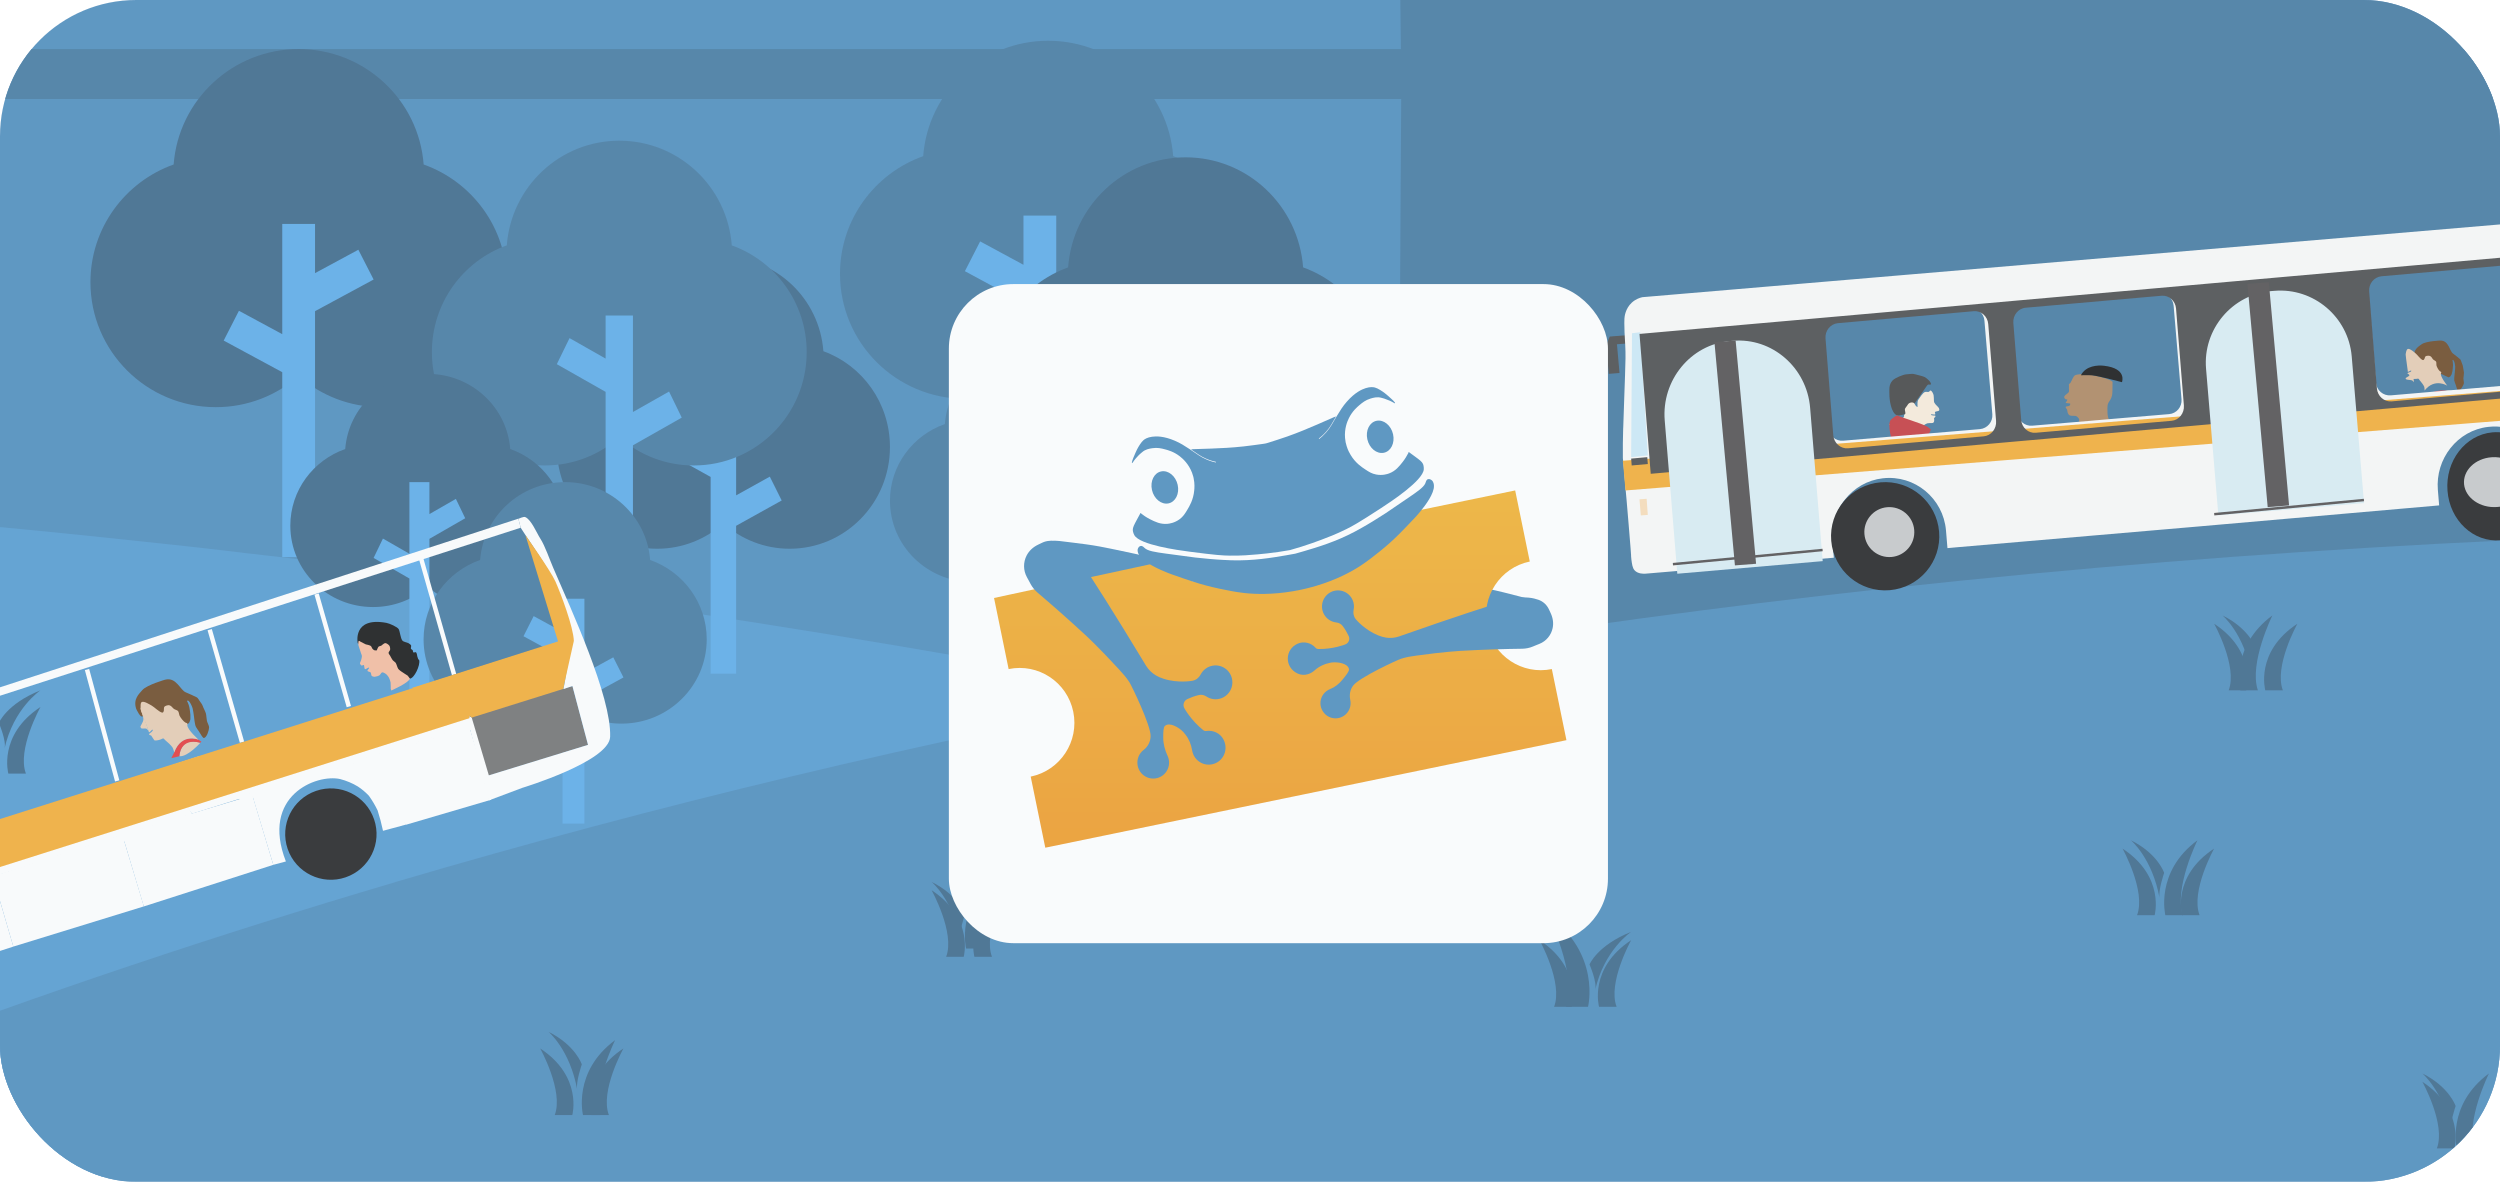 <svg width="440" height="208" viewBox="0 0 440 208" fill="none" xmlns="http://www.w3.org/2000/svg">
<rect width="440" height="208" rx="24" fill="#467199" fill-opacity="0.16"/>
<g opacity="0.8">
<g clip-path="url(#clip0_2081_2798)">
<rect width="440" height="208" rx="24" fill="white"/>
<rect x="-664.77" y="-905.976" width="1105.96" height="1113.97" fill="#3F83B7"/>
<g clip-path="url(#clip1_2081_2798)">
<path fill-rule="evenodd" clip-rule="evenodd" d="M-1.5 8.635V17.429H440.988V8.635H232.848H232.812H192.215H192.182H174.329H174.3H135.98H135.914H-1.5Z" fill="#356E99"/>
<path fill-rule="evenodd" clip-rule="evenodd" d="M253.371 5.703V8.635H252.783L251.905 5.703H253.371Z" fill="#F3A424"/>
<path fill-rule="evenodd" clip-rule="evenodd" d="M246.22 83.728L245.92 133L268.305 132.38C268.305 132.38 268.324 132.371 268.343 132.38L441 127.646V8.001L425.945 -1.896L372.868 -1.749L337.16 -1.645L246.428 -1.896L246.628 14.311L246.324 65.873L246.309 67.394L246.274 74.133L246.258 76.747V77.628L246.239 78.575L246.22 83.728Z" fill="#356E99"/>
<path fill-rule="evenodd" clip-rule="evenodd" d="M-114.037 149.564V85.602C-114.778 85.449 -115.452 85.2 -116.089 84.853C-115.418 84.853 -114.71 84.885 -114.037 84.95C-112.419 84.978 -110.802 85.044 -109.184 85.134C-101.704 85.477 -94.156 85.854 -86.604 86.256C-77.914 86.727 -69.221 87.257 -60.426 87.846C-59.853 87.877 -59.28 87.939 -58.707 87.971C-57.73 88.036 -56.719 88.095 -55.705 88.161C-50.923 88.501 -46.139 88.847 -41.32 89.221C-39.298 89.373 -37.276 89.529 -35.218 89.719V89.685C-33.267 89.844 -31.346 90 -29.392 90.153C-28.478 90.249 -27.572 90.308 -26.662 90.405C-24.843 90.558 -23.023 90.714 -21.237 90.869C-21.032 90.904 -20.833 90.904 -20.631 90.932H-20.597C-18.504 91.088 -16.486 91.278 -14.397 91.434C-14.026 91.462 -13.585 91.524 -13.217 91.524H-13.184C-12.206 91.649 -11.229 91.711 -10.252 91.808C-9.275 91.898 -8.365 91.992 -7.388 92.057C-6.613 92.147 -5.838 92.213 -5.063 92.272C-5.063 92.303 -5.063 92.303 -5.026 92.272C-3.378 92.428 -1.727 92.587 -0.042 92.771C0.43 92.802 0.871 92.836 1.306 92.895C2.081 92.961 2.889 93.051 3.664 93.117C13.302 94.049 23.04 95.081 32.812 96.137C33.823 96.262 34.867 96.359 35.878 96.483C36.96 96.608 38.035 96.733 39.147 96.857C40.599 97.041 42.078 97.197 43.527 97.387C44.541 97.478 45.519 97.602 46.526 97.727C48.144 97.917 49.795 98.101 51.416 98.291C53.808 98.572 56.2 98.849 58.589 99.161C59.87 99.317 61.15 99.476 62.431 99.628C63.644 99.784 64.857 99.94 66.07 100.096C67.115 100.221 68.129 100.345 69.17 100.504C69.608 100.535 70.013 100.595 70.417 100.66C70.484 100.688 70.552 100.688 70.656 100.688C73.382 101 76.112 101.374 78.841 101.748C79.616 101.841 80.357 101.938 81.099 102.063H81.132C85.614 102.652 90.095 103.247 94.543 103.871C96.397 104.151 98.25 104.401 100.103 104.681C104.352 105.27 108.628 105.894 112.874 106.517C113.211 106.548 113.484 106.614 113.784 106.642C115.438 106.894 117.086 107.144 118.737 107.421C136.664 110.07 154.422 113.004 172.045 116.089C173.393 116.339 174.74 116.554 176.055 116.803C186.366 118.642 196.576 120.516 206.752 122.479C206.887 122.479 206.991 122.507 207.126 122.539H207.156C220.129 125.001 232.968 127.588 245.742 130.272C247.996 130.737 250.223 131.204 252.444 131.675L252.579 133.074L257.768 188.651L6.192 207.977H-101.299H-114.037V168.765V161.845H-114.475C-114.171 160.941 -114.037 159.943 -114.037 158.852V149.564Z" fill="#4692CC"/>
<path fill-rule="evenodd" clip-rule="evenodd" d="M1.469 136.156H4.563C2.949 131.943 7.124 124.43 7.124 124.43C-0.411 129.381 1.469 136.156 1.469 136.156" fill="#2C5B80"/>
<path fill-rule="evenodd" clip-rule="evenodd" d="M7.124 121.498C1.157 123.872 -0.205 127.239 -0.205 127.239C-0.205 127.239 1.177 130.411 0.794 131.758C2.383 124.655 7.124 121.498 7.124 121.498" fill="#2C5B80"/>
<path fill-rule="evenodd" clip-rule="evenodd" d="M77.689 169.869H80.782C79.168 165.656 83.343 158.143 83.343 158.143C75.808 163.094 77.689 169.869 77.689 169.869" fill="#158345"/>
<path fill-rule="evenodd" clip-rule="evenodd" d="M83.343 155.211C77.376 157.585 76.014 160.952 76.014 160.952C76.014 160.952 77.396 164.124 77.013 165.471C78.602 158.368 83.343 155.211 83.343 155.211" fill="#158345"/>
<path fill-rule="evenodd" clip-rule="evenodd" d="M64.288 158.143C64.288 158.143 68.462 165.653 66.848 169.869H69.944C69.944 169.869 71.82 163.091 64.288 158.143" fill="#158345"/>
<path fill-rule="evenodd" clip-rule="evenodd" d="M70.151 155.211C70.151 155.211 75.371 165.54 73.349 171.334H77.221C77.221 171.334 79.567 162.015 70.151 155.211" fill="#158345"/>
<path fill-rule="evenodd" clip-rule="evenodd" d="M-76.424 207.978H440.988V95.114C408.709 96.628 376.996 98.966 345.827 102.129C345.811 102.11 345.776 102.129 345.776 102.129C342.786 102.438 339.776 102.745 336.804 103.073H336.789C334.806 103.26 332.84 103.487 330.857 103.693C302.512 106.805 274.587 110.584 247.166 115.051C242.601 115.791 238.071 116.561 233.544 117.339C232.552 117.49 231.581 117.68 230.588 117.838C228.144 118.264 225.684 118.694 223.259 119.143C219.345 119.844 215.431 120.552 211.535 121.288C211.416 121.307 211.281 121.342 211.161 121.358H211.127C162.497 130.467 115.334 141.74 69.657 155.216C69.575 155.25 69.487 155.266 69.418 155.301C38.044 164.565 7.359 174.862 -22.614 186.186C-22.953 186.322 -23.28 186.445 -23.622 186.581C-24.596 186.941 -25.586 187.32 -26.563 187.68C-26.682 187.731 -26.802 187.781 -26.921 187.816C-43.634 194.211 -60.139 200.932 -76.424 207.978" fill="#3F83B7"/>
<path fill-rule="evenodd" clip-rule="evenodd" d="M379.218 161.074H376.119C377.739 156.861 373.563 149.348 373.563 149.348C381.097 154.298 379.218 161.074 379.218 161.074" fill="#2C5B80"/>
<path fill-rule="evenodd" clip-rule="evenodd" d="M375.029 147.882C379.803 150.258 380.892 153.625 380.892 153.625C380.892 153.625 379.787 156.798 380.093 158.142C378.823 151.039 375.029 147.882 375.029 147.882" fill="#2C5B80"/>
<path fill-rule="evenodd" clip-rule="evenodd" d="M389.687 149.348C389.687 149.348 385.514 156.864 387.126 161.074H384.031C384.031 161.074 382.155 154.298 389.687 149.348" fill="#2C5B80"/>
<path fill-rule="evenodd" clip-rule="evenodd" d="M386.755 147.882C386.755 147.882 382.58 156.333 384.196 161.074H381.1C381.1 161.074 379.221 153.448 386.755 147.882" fill="#2C5B80"/>
<path fill-rule="evenodd" clip-rule="evenodd" d="M431.985 202.115H428.886C430.507 197.899 426.33 190.389 426.33 190.389C433.861 195.336 431.985 202.115 431.985 202.115" fill="#2C5B80"/>
<path fill-rule="evenodd" clip-rule="evenodd" d="M426.33 188.923C431.101 191.299 432.193 194.666 432.193 194.666C432.193 194.666 431.088 197.839 431.394 199.183C430.124 192.084 426.33 188.923 426.33 188.923" fill="#2C5B80"/>
<path fill-rule="evenodd" clip-rule="evenodd" d="M438.056 188.923C438.056 188.923 433.881 197.375 435.497 202.115H432.401C432.401 202.115 430.523 194.487 438.056 188.923" fill="#2C5B80"/>
<path fill-rule="evenodd" clip-rule="evenodd" d="M395.341 121.499H392.246C393.863 117.284 389.686 109.772 389.686 109.772C397.221 114.721 395.341 121.499 395.341 121.499" fill="#2C5B80"/>
<path fill-rule="evenodd" clip-rule="evenodd" d="M391.152 108.307C395.926 110.683 397.015 114.05 397.015 114.05C397.015 114.05 395.911 117.223 396.219 118.567C394.946 111.464 391.152 108.307 391.152 108.307" fill="#2C5B80"/>
<path fill-rule="evenodd" clip-rule="evenodd" d="M404.344 109.772C404.344 109.772 400.171 117.289 401.787 121.499H398.688C398.688 121.499 396.812 114.723 404.344 109.772" fill="#2C5B80"/>
<path fill-rule="evenodd" clip-rule="evenodd" d="M399.947 108.307C399.947 108.307 395.773 116.756 397.387 121.498H394.292C394.292 121.498 392.413 113.871 399.947 108.307" fill="#2C5B80"/>
<path fill-rule="evenodd" clip-rule="evenodd" d="M169.614 168.402H166.519C168.136 164.187 163.959 156.676 163.959 156.676C171.494 161.625 169.614 168.402 169.614 168.402" fill="#2C5B80"/>
<path fill-rule="evenodd" clip-rule="evenodd" d="M163.959 155.211C168.733 157.587 169.822 160.954 169.822 160.954C169.822 160.954 168.718 164.128 169.027 165.471C167.754 158.368 163.959 155.211 163.959 155.211" fill="#2C5B80"/>
<path fill-rule="evenodd" clip-rule="evenodd" d="M177.151 156.676C177.151 156.676 172.978 164.192 174.591 168.402H171.496C171.496 168.402 169.62 161.626 177.151 156.676" fill="#2C5B80"/>
<path fill-rule="evenodd" clip-rule="evenodd" d="M175.686 153.744C175.686 153.744 171.509 162.193 173.126 166.936H170.031C170.031 166.936 168.149 159.309 175.686 153.744" fill="#2C5B80"/>
<path fill-rule="evenodd" clip-rule="evenodd" d="M100.724 196.251H97.63C99.246 192.035 95.07 184.525 95.07 184.525C102.604 189.475 100.724 196.251 100.724 196.251" fill="#2C5B80"/>
<path fill-rule="evenodd" clip-rule="evenodd" d="M96.535 181.594C101.309 183.97 102.398 187.337 102.398 187.337C102.398 187.337 101.293 190.51 101.599 191.854C100.329 184.754 96.535 181.594 96.535 181.594" fill="#2C5B80"/>
<path fill-rule="evenodd" clip-rule="evenodd" d="M109.727 184.525C109.727 184.525 105.554 192.041 107.166 196.251H104.071C104.071 196.251 102.195 189.475 109.727 184.525" fill="#2C5B80"/>
<path fill-rule="evenodd" clip-rule="evenodd" d="M108.261 183.06C108.261 183.06 104.086 191.511 105.703 196.251H102.606C102.606 196.251 100.728 188.624 108.261 183.06" fill="#2C5B80"/>
<path fill-rule="evenodd" clip-rule="evenodd" d="M162.479 27.482C163.339 16.122 172.863 7.169 184.481 7.169C196.098 7.169 205.622 16.122 206.482 27.482C215.017 30.521 221.125 38.65 221.125 48.2C221.125 60.349 211.243 70.197 199.058 70.197C193.471 70.197 188.369 68.128 184.481 64.71C180.593 68.128 175.493 70.197 169.903 70.197C157.715 70.197 147.837 60.349 147.837 48.2C147.837 38.65 153.945 30.521 162.479 27.482" fill="#356E99"/>
<path fill-rule="evenodd" clip-rule="evenodd" d="M169.823 47.729L172.507 42.489L180.13 46.607V37.949H185.897V57.351L193.522 53.233L196.207 58.476L185.897 64.043V96.579H180.13V53.296L169.823 47.729Z" fill="#4FA4E6"/>
<path fill-rule="evenodd" clip-rule="evenodd" d="M229.348 47.058C228.539 36.227 219.588 27.689 208.668 27.689C197.745 27.689 188.791 36.227 187.985 47.058C179.962 49.954 174.22 57.705 174.22 66.813C174.22 78.394 183.505 87.785 194.963 87.785C200.215 87.785 205.01 85.807 208.668 82.554C212.32 85.807 217.115 87.785 222.37 87.785C233.825 87.785 243.11 78.394 243.11 66.813C243.11 57.705 237.372 49.954 229.348 47.058" fill="#2C5B80"/>
<path fill-rule="evenodd" clip-rule="evenodd" d="M221.125 68.957L218.741 63.337L211.961 67.75V58.471H206.833V79.272L200.059 74.859L197.672 80.483L206.833 86.452V121.343H211.961V74.926L221.125 68.957Z" fill="#4FA4E6"/>
<path fill-rule="evenodd" clip-rule="evenodd" d="M74.564 28.95C73.704 17.588 64.18 8.635 52.562 8.635C40.945 8.635 31.421 17.588 30.56 28.95C22.026 31.987 15.918 40.116 15.918 49.666C15.918 61.815 25.8 71.662 37.985 71.662C43.572 71.662 48.674 69.594 52.562 66.179C56.45 69.594 61.55 71.662 67.139 71.662C79.328 71.662 89.206 61.815 89.206 49.666C89.206 40.116 83.098 31.987 74.564 28.95" fill="#2C5B80"/>
<path fill-rule="evenodd" clip-rule="evenodd" d="M65.754 49.196L63.069 43.953L55.446 48.071V39.416H49.678V58.816L42.052 54.697L39.37 59.94L49.678 65.508V98.046H55.446V54.764L65.754 49.196Z" fill="#4FA4E6"/>
<path fill-rule="evenodd" clip-rule="evenodd" d="M166.293 74.629C166.863 67.229 173.15 61.402 180.814 61.402C188.485 61.402 194.769 67.229 195.339 74.629C200.968 76.609 205.001 81.902 205.001 88.12C205.001 96.034 198.481 102.444 190.438 102.444C186.751 102.444 183.382 101.097 180.814 98.871C178.25 101.097 174.884 102.444 171.194 102.444C163.151 102.444 156.631 96.034 156.631 88.12C156.631 81.902 160.661 76.609 166.293 74.629" fill="#356E99"/>
<path fill-rule="evenodd" clip-rule="evenodd" d="M172.754 88.281L174.396 84.871L179.054 87.548V81.922H182.578V94.533L187.238 91.855L188.877 95.265L182.578 98.881V120.032H179.054V91.897L172.754 88.281Z" fill="#4FA4E6"/>
<path fill-rule="evenodd" clip-rule="evenodd" d="M109.715 61.813C110.403 52.566 118.021 45.278 127.316 45.278C136.614 45.278 144.228 52.566 144.917 61.813C151.748 64.286 156.631 70.903 156.631 78.681C156.631 88.569 148.729 96.58 138.979 96.58C134.51 96.58 130.427 94.895 127.316 92.118C124.205 94.895 120.124 96.58 115.655 96.58C105.903 96.58 98.001 88.569 98.001 78.681C98.001 70.903 102.886 64.286 109.715 61.813" fill="#2C5B80"/>
<path fill-rule="evenodd" clip-rule="evenodd" d="M117.055 79.486L119.145 75.293L125.071 78.585V71.662H129.559V87.184L135.486 83.888L137.576 88.084L129.559 92.538V118.566H125.071V83.94L117.055 79.486Z" fill="#4FA4E6"/>
<path fill-rule="evenodd" clip-rule="evenodd" d="M89.193 43.184C89.969 32.878 98.537 24.758 108.993 24.758C119.451 24.758 128.019 32.878 128.795 43.184C136.477 45.938 141.974 53.311 141.974 61.973C141.974 72.991 133.079 81.922 122.111 81.922C117.086 81.922 112.491 80.046 108.993 76.948C105.494 80.046 100.902 81.922 95.874 81.922C84.906 81.922 76.015 72.991 76.015 61.973C76.015 53.311 81.511 45.938 89.193 43.184" fill="#356E99"/>
<path fill-rule="evenodd" clip-rule="evenodd" d="M98.001 64.096L100.239 59.509L106.59 63.115V55.539H111.398V72.515L117.752 68.913L119.987 73.499L111.398 78.369V106.841H106.59V68.969L98.001 64.096Z" fill="#4FA4E6"/>
<path fill-rule="evenodd" clip-rule="evenodd" d="M89.802 79.027C89.231 71.625 82.949 65.799 75.281 65.799C67.611 65.799 61.328 71.625 60.758 79.027C55.129 81.004 51.096 86.297 51.096 92.517C51.096 100.428 57.616 106.84 65.662 106.84C69.348 106.84 72.714 105.494 75.281 103.268C77.849 105.494 81.211 106.84 84.901 106.84C92.943 106.84 99.466 100.428 99.466 92.517C99.466 86.297 95.434 81.004 89.802 79.027" fill="#2C5B80"/>
<path fill-rule="evenodd" clip-rule="evenodd" d="M81.877 91.212L80.235 87.805L75.578 90.48V84.853H72.054V97.464L67.396 94.79L65.754 98.197L72.054 101.816V122.963H75.578V94.832L81.877 91.212Z" fill="#4FA4E6"/>
<path fill-rule="evenodd" clip-rule="evenodd" d="M84.505 98.553C85.093 90.891 91.566 84.853 99.465 84.853C107.367 84.853 113.84 90.891 114.427 98.553C120.23 100.603 124.384 106.082 124.384 112.525C124.384 120.72 117.664 127.36 109.377 127.36C105.579 127.36 102.11 125.96 99.465 123.659C96.822 125.96 93.351 127.36 89.552 127.36C81.266 127.36 74.549 120.72 74.549 112.525C74.549 106.082 78.703 100.603 84.505 98.553" fill="#356E99"/>
<path fill-rule="evenodd" clip-rule="evenodd" d="M92.138 111.977L93.925 108.436L99.01 111.216V105.375H102.855V118.472L107.936 115.689L109.727 119.229L102.855 122.986V144.95H99.01V115.734L92.138 111.977Z" fill="#4FA4E6"/>
<path fill-rule="evenodd" clip-rule="evenodd" d="M281.429 177.197H284.526C282.908 172.984 287.083 165.471 287.083 165.471C279.549 170.42 281.429 177.197 281.429 177.197" fill="#2C5B80"/>
<path fill-rule="evenodd" clip-rule="evenodd" d="M287.083 164.005C281.114 166.379 279.755 169.744 279.755 169.744C279.755 169.744 281.134 172.92 280.751 174.265C282.34 167.163 287.083 164.005 287.083 164.005" fill="#2C5B80"/>
<path fill-rule="evenodd" clip-rule="evenodd" d="M270.96 165.471C270.96 165.471 275.132 172.984 273.518 177.197H276.615C276.615 177.197 278.492 170.422 270.96 165.471" fill="#2C5B80"/>
<path fill-rule="evenodd" clip-rule="evenodd" d="M272.426 161.074C272.426 161.074 277.646 171.403 275.624 177.198H279.495C279.495 177.198 281.841 167.875 272.426 161.074" fill="#2C5B80"/>
<path fill-rule="evenodd" clip-rule="evenodd" d="M241.853 146.416H244.95C243.333 142.203 247.508 134.689 247.508 134.689C239.973 139.641 241.853 146.416 241.853 146.416" fill="#2C5B80"/>
<path fill-rule="evenodd" clip-rule="evenodd" d="M248.974 130.293C243.007 132.667 241.645 136.034 241.645 136.034C241.645 136.034 243.024 139.206 242.641 140.553C244.231 133.45 248.974 130.293 248.974 130.293" fill="#2C5B80"/>
<path fill-rule="evenodd" clip-rule="evenodd" d="M231.385 134.689C231.385 134.689 235.56 142.2 233.943 146.416H237.04C237.04 146.416 238.917 139.638 231.385 134.689" fill="#2C5B80"/>
<path fill-rule="evenodd" clip-rule="evenodd" d="M234.316 130.293C234.316 130.293 239.534 140.622 237.515 146.416H241.384C241.384 146.416 243.734 137.094 234.316 130.293" fill="#2C5B80"/>
<path fill-rule="evenodd" clip-rule="evenodd" d="M333.815 73.082C332.856 72.627 332.515 70.442 332.532 69.277C332.541 68.684 332.376 67.728 333.095 66.955C333.533 66.494 334.994 65.915 335.489 65.885C335.979 65.853 336.409 65.778 336.717 65.805C336.912 65.82 337.472 65.984 337.472 65.984C337.472 65.984 338.444 66.212 338.739 66.359C338.969 66.473 339.351 66.814 339.529 66.994C339.659 67.126 339.937 67.512 339.824 67.659C339.753 67.752 339.442 67.641 339.332 67.692C339.257 67.728 339.105 67.935 339.105 67.935L335.765 72.725C335.765 72.725 334.255 73.289 333.815 73.082" fill="#343434"/>
<path fill-rule="evenodd" clip-rule="evenodd" d="M339.741 68.731C339.656 68.728 339.591 68.92 339.512 68.956C339.345 69.026 338.926 68.92 338.766 69.001C338.344 69.207 337.928 69.946 337.627 70.345C337.427 70.618 337.466 71.309 337.486 71.63C337.486 71.63 337.237 71.646 336.936 71.025C336.809 70.763 336.007 70.69 335.712 71.312C335.627 71.487 335.319 71.791 335.267 71.975C335.205 72.182 335.404 72.619 335.336 72.823C335.313 72.895 335.143 72.979 335.107 73.051C335.084 73.099 335.146 73.21 335.126 73.26C335.028 73.514 334.632 73.938 334.449 74.153C334.334 74.286 333.987 74.604 333.987 74.604L338.105 76.059C338.105 76.059 338.056 75.892 338.085 75.847C338.196 75.68 338.753 75.563 338.53 75.181C338.491 75.114 338.488 75.019 338.514 74.969C338.547 74.902 338.678 74.796 338.743 74.743C338.848 74.665 339.09 74.537 339.224 74.501C339.401 74.456 339.784 74.465 339.967 74.459C340.193 74.454 340.468 74.428 340.412 73.793C340.412 73.793 340.37 73.631 340.396 73.581C340.429 73.511 340.599 73.428 340.628 73.355C340.645 73.305 340.615 73.196 340.609 73.143C340.609 73.143 339.826 73.143 339.846 72.976C339.862 72.82 340.465 73.049 340.592 72.931C340.674 72.853 340.481 72.594 340.556 72.508C340.674 72.377 341.178 72.394 341.283 72.254C341.348 72.159 341.306 71.925 341.247 71.828C341.152 71.657 340.7 71.225 340.7 71.225C340.7 71.225 340.458 70.927 340.416 70.816C340.357 70.662 340.36 70.183 340.36 70.183C340.36 70.183 340.344 69.703 340.311 69.544C340.258 69.313 340.02 68.736 339.741 68.731" fill="#F8EAD7"/>
<path fill-rule="evenodd" clip-rule="evenodd" d="M338.362 76.047C338.358 76.003 338.427 75.946 338.342 75.88C338.15 75.727 337.131 75.593 337.131 75.593L332.885 74.594C332.885 74.594 332.299 74.618 332.615 74.771C332.615 74.771 336.611 75.922 338.069 76.058C338.142 76.065 338.362 76.047 338.362 76.047" fill="#F8E930"/>
<path fill-rule="evenodd" clip-rule="evenodd" d="M333.216 78.268C334.033 79.602 338.42 79.294 339.851 75.606C339.851 75.606 339.345 75.172 339.189 75.087C338.01 74.43 334.358 73.389 334.084 73.173C333.805 72.959 333.165 73.567 332.863 73.808C331.937 74.55 333.185 78.216 333.216 78.268" fill="#C1292E"/>
<path fill-rule="evenodd" clip-rule="evenodd" d="M430.96 66.422C430.96 66.422 431.19 66.315 431.251 66.253C431.333 66.177 431.493 65.863 431.493 65.863L431.633 65.302C431.633 65.302 431.672 64.952 431.684 64.832C431.699 64.697 431.729 64.418 431.732 64.276C431.736 64.117 431.711 63.794 431.681 63.635C431.666 63.567 431.605 63.402 431.657 63.359C431.699 63.328 431.817 63.395 431.848 63.435C432.002 63.669 432.108 64.243 432.117 64.522C432.126 64.942 431.975 66.198 431.975 66.198C431.975 66.198 431.914 66.754 431.941 66.938C431.969 67.125 432.181 67.656 432.181 67.656L432.417 68.377C432.417 68.377 432.529 68.712 432.629 68.727C433.011 68.786 433.516 67.911 433.628 67.539C433.695 67.318 433.553 66.852 433.556 66.622C433.559 66.364 433.668 65.854 433.659 65.596C433.65 65.323 433.501 64.804 433.48 64.504C433.465 64.298 433.31 63.982 433.241 63.785C433.189 63.641 433.132 63.411 433.017 63.251C432.959 63.168 431.848 62.309 431.754 62.244C431.084 61.787 431.024 59.902 429.476 59.936C429.567 59.93 426.987 60.031 426.245 60.568C425.721 60.952 424.767 61.425 424.873 62.8C424.873 62.8 425.13 64.261 425.512 63.948C425.585 63.893 430.96 66.422 430.96 66.422" fill="#603914"/>
<path fill-rule="evenodd" clip-rule="evenodd" d="M429.261 70.139C429.261 70.139 429.848 67.808 432.193 69.144C432.193 69.144 430.238 70.485 429.261 70.139" fill="#E4C7AB"/>
<path fill-rule="evenodd" clip-rule="evenodd" d="M427.794 70.196C427.794 70.196 428.635 68.408 431.957 69.404L432.193 69.328L431.79 69.078C431.79 69.078 429.184 67.981 427.11 69.686L426.33 70.192L427.794 70.196Z" fill="#E42729"/>
<path fill-rule="evenodd" clip-rule="evenodd" d="M423.477 63.149L423.398 62.407C423.398 62.407 423.467 61.456 423.814 61.405C424.206 61.355 424.839 61.943 425.127 62.178C425.457 62.439 425.976 63.2 426.379 63.36C426.434 63.384 426.444 63.369 426.485 63.372C426.571 63.378 426.685 63.212 426.709 63.14C426.757 63.03 426.808 62.769 426.918 62.698C427.07 62.6 427.489 62.585 427.661 62.647C427.74 62.677 427.874 62.784 427.929 62.84C428.011 62.938 428.128 63.161 428.214 63.253C428.324 63.369 428.665 63.512 428.747 63.645C428.84 63.788 428.771 64.129 428.809 64.287C428.874 64.572 429.16 65.122 429.404 65.321C429.465 65.374 429.661 65.44 429.668 65.517C429.675 65.591 429.613 65.656 429.596 65.731C429.469 66.319 430.727 67.888 430.727 67.888C430.727 67.888 428.513 66.456 426.729 68.731C426.729 68.731 426.729 68.244 426.674 68.09C426.547 67.748 426.117 67.222 425.811 66.86C425.729 66.762 425.77 66.551 425.296 66.678C425.165 66.717 424.471 66.72 424.302 66.634C424.23 66.592 424.027 65.951 423.979 65.912C423.921 65.856 423.718 65.79 423.715 65.713C423.711 65.594 424.075 65.532 424.189 65.466C424.265 65.425 424.46 65.303 424.416 65.235C424.326 65.095 423.935 65.508 423.78 65.419C423.735 65.395 423.766 65.285 423.763 65.241L423.477 63.149Z" fill="#E4C7AB"/>
<path fill-rule="evenodd" clip-rule="evenodd" d="M424.864 67.264C424.864 67.264 424.65 67.008 424.529 66.951C424.31 66.856 423.658 66.87 423.473 66.755C423.4 66.706 423.366 66.553 423.439 66.51C423.707 66.333 424.081 66.128 424.242 65.981C424.344 65.886 424.461 65.671 424.475 65.562C424.485 65.458 424.441 65.257 424.412 65.156C424.358 64.951 424.208 64.488 424.446 64.333L424.864 67.264Z" fill="#E4C7AB"/>
<path fill-rule="evenodd" clip-rule="evenodd" d="M369.165 77.52L369.995 77.525C369.995 77.525 374.057 77.548 375.002 75.63C375.028 75.576 375.044 75.438 375.005 75.387C374.134 74.231 370.87 73.892 369.165 77.52" fill="#A67C52"/>
<path fill-rule="evenodd" clip-rule="evenodd" d="M371.805 67.181L371.799 67.713C371.799 67.713 371.799 68.114 371.793 68.247C371.768 68.878 371.903 69.725 371.238 70.634C371.152 70.754 371.001 71.02 370.971 71.166C370.83 71.818 370.891 73.627 371.207 73.828C371.406 73.957 372.296 74.944 372.057 74.941C371.793 74.937 371.201 74.335 370.937 74.359C370.167 74.427 368.508 74.823 368.023 75.392C367.624 75.859 366.946 76.978 366.413 77.506C366.367 77.55 366.149 77.503 366.149 77.503C366.149 77.503 366.63 76.675 366.689 76.443C366.768 76.115 366.581 75.416 366.437 75.107C366.339 74.891 365.974 74.539 365.919 74.307C365.888 74.177 365.965 73.902 365.925 73.775C365.864 73.593 365.578 73.302 365.4 73.234C365.087 73.113 364.287 73.305 364.081 72.956C363.983 72.783 363.894 72.746 363.827 72.152C363.815 72.007 363.489 71.747 363.569 71.62C363.695 71.416 364.361 71.626 364.367 71.095C364.37 70.884 363.474 71.067 363.578 70.82C363.637 70.683 363.845 70.557 363.848 70.291C363.848 70.025 363.848 70.291 363.848 70.291C363.848 70.291 363.646 70.312 363.581 70.288C363.496 70.254 363.364 70.102 363.321 70.019C363.296 69.957 363.296 69.815 363.324 69.753C363.449 69.499 364.017 69.221 364.124 68.962C364.18 68.841 364.13 68.43 364.13 68.43L364.134 68.164C364.134 68.164 364.14 67.966 364.137 67.895C364.134 67.83 364.112 67.691 364.14 67.632C364.18 67.546 364.354 67.447 364.407 67.369C364.621 67.048 364.876 66.232 365.213 66.046C365.581 65.839 367.063 65.799 367.063 65.799C367.063 65.799 370.86 66.38 371.805 67.181" fill="#A67C52"/>
<path fill-rule="evenodd" clip-rule="evenodd" d="M373.563 75.427V75.427C373.563 75.427 369.493 73.959 367.404 77.525L366.234 77.514C366.234 77.514 368.021 74.661 370.066 74.678C370.066 74.678 372.702 74.223 373.563 75.427" fill="#FEFEFE"/>
<path fill-rule="evenodd" clip-rule="evenodd" d="M366.234 66.046C366.234 66.046 367.758 66.006 368.263 66.069C369.589 66.225 373.465 67.264 373.465 67.264C373.465 67.264 374.43 64.847 370.309 64.372C369.215 64.246 367.122 64.338 366.234 66.046" fill="#020303"/>
<path fill-rule="evenodd" clip-rule="evenodd" d="M283.319 59.233L283.001 59.987L282.686 60.74L283.135 65.799L285.035 65.648L284.586 60.589L292.946 59.916L292.818 58.471L283.319 59.233Z" fill="#3C3D3F"/>
<path fill-rule="evenodd" clip-rule="evenodd" d="M355.103 72.728C355.204 74.056 356.373 75.044 357.68 74.92L367.541 74.094L368.52 74.005L368.694 73.986L369.515 73.92H369.534L369.898 73.885H369.91L374.14 73.523L381.768 72.884C383.072 72.779 384.051 71.604 383.95 70.289L382.557 53.79C382.453 52.478 381.287 51.49 379.98 51.614L355.892 53.65C354.588 53.755 353.606 54.93 353.713 56.245L355.103 72.728ZM321.789 75.371C321.909 76.683 323.078 77.671 324.383 77.563L332.269 76.893L338.833 76.34L348.47 75.527C349.774 75.406 350.757 74.25 350.652 72.919L349.259 56.433C349.158 55.121 347.99 54.12 346.685 54.241L322.598 56.277C321.29 56.398 320.292 57.557 320.415 58.888L321.789 75.371ZM285.677 75.457L285.693 75.178C285.797 71.207 286.002 67.163 286.088 63.088C286.123 61.515 285.984 59.975 285.917 58.437V58.421C285.898 57.904 285.882 57.386 285.882 56.865C285.882 56.608 285.882 56.347 285.898 56.09C285.917 55.759 286.037 54.327 287.206 53.253C287.91 52.615 288.665 52.392 289.06 52.303L440.988 39.416V46.43L418.982 48.298C417.677 48.418 416.679 49.575 416.799 50.886L418.173 67.385C418.293 68.701 419.443 69.685 420.767 69.584L427.431 69.012H427.45L428.36 68.926H428.379L431.041 68.701H431.06L440.988 67.856V75.251C440.009 75.06 438.998 75.009 437.949 75.13C432.501 75.734 428.603 80.762 429.064 86.238L429.288 88.935C429.288 88.951 429.288 88.951 429.269 88.951C400.943 91.457 372.627 93.91 344.278 96.33L342.769 96.47C342.769 96.47 342.75 96.451 342.75 96.432L342.494 93.357C342.01 87.709 337.01 83.541 331.376 84.18C325.93 84.787 322.048 89.799 322.494 95.295L322.753 98.144C322.753 98.144 322.734 98.144 322.734 98.16L289.66 100.962C289.385 100.993 288.27 101.047 287.667 100.355C287.307 99.926 287.241 99.319 287.121 98.455C287.067 98.023 287.067 97.712 287.067 97.677C287.051 97.487 287.032 97.109 286.982 96.486C286.912 95.603 286.811 94.224 286.637 92.267C286.552 91.076 286.416 89.659 286.277 88.001C286.243 87.515 286.192 86.998 286.138 86.48C286.138 86.273 286.104 86.083 286.088 85.876C285.984 84.736 285.882 83.526 285.778 82.195C285.743 81.848 285.709 81.505 285.677 81.14L285.642 80.848V80.813L285.623 80.657V80.555C285.608 78.862 285.623 77.166 285.677 75.457Z" fill="#F7F8F6"/>
<path fill-rule="evenodd" clip-rule="evenodd" d="M285.618 81.093C285.652 81.447 285.684 81.786 285.719 82.125C285.823 83.428 285.927 84.613 286.032 85.726C286.047 85.931 286.079 86.114 286.079 86.32L292.405 85.813L303.388 84.948L306.845 84.659L318.204 83.764L389.427 78.083L400.012 77.237L403.469 76.967L415.208 76.037L440.988 73.991V68.731L429.73 69.626L428.046 69.76L426.895 69.847L414.759 70.811L403.02 71.759L399.567 72.029L388.979 72.872L373.942 74.057L369.369 74.43L369.148 74.445L368.358 74.514L368.15 74.532L367.549 74.563L338.572 76.883L332.331 77.374L319.443 78.403L317.758 78.54L306.396 79.436L302.942 79.725L291.959 80.586L289.469 80.788L289.277 80.804L285.618 81.093Z" fill="#F3A524"/>
<path fill-rule="evenodd" clip-rule="evenodd" d="M287.23 58.65L288.674 58.471L290.015 80.154L287.083 80.457L287.23 58.65Z" fill="#C8E7F6"/>
<path fill-rule="evenodd" clip-rule="evenodd" d="M382.984 54.306C382.881 52.949 381.724 51.927 380.426 52.052L356.514 54.161C355.22 54.27 354.244 55.486 354.348 56.843L355.731 73.898C355.831 75.272 356.991 76.29 358.289 76.165L368.078 75.311L369.05 75.219L369.22 75.199L370.038 75.13H370.057L370.414 75.094H370.43L374.628 74.72L382.2 74.059C383.495 73.951 384.467 72.735 384.364 71.374L382.984 54.306ZM349.93 57.04C349.83 55.683 348.669 54.648 347.374 54.773L323.463 56.879C322.165 57.004 321.174 58.203 321.293 59.577L322.66 76.632C322.78 77.989 323.94 79.011 325.235 78.9L333.064 78.203L339.576 77.634L349.146 76.793C350.441 76.668 351.416 75.469 351.309 74.092L349.93 57.04ZM292.541 58.416L318.684 56.113L440.988 45.278V46.691L419.14 48.624C417.845 48.748 416.857 49.945 416.976 51.302L418.337 68.37C418.456 69.731 419.601 70.749 420.914 70.644L427.53 70.053H427.549L428.452 69.964H428.471L431.114 69.731H431.13L440.988 68.857V70.072L415.013 72.36L403.365 73.398L399.935 73.697L389.431 74.63L373.706 76.02H373.687L369.288 76.418H369.219L368.316 76.507L368.16 76.523H368.147L367.874 76.543H367.855L352.3 77.92L338.761 79.116L333.371 79.596L318.788 80.884L307.516 81.886L304.086 82.189L293.187 83.155L290.716 83.372L290.528 83.388L290.44 82.297L290.408 81.975L290.393 81.778L290.358 81.278L288.568 58.972L288.549 58.771L292.541 58.416Z" fill="#3C3D3F"/>
<path fill-rule="evenodd" clip-rule="evenodd" d="M390.433 90.717L416.07 88.546L413.902 62.724C413.318 55.793 407.194 50.6 400.292 51.187L399.755 51.228C392.852 51.815 387.681 57.963 388.265 64.895L390.433 90.717Z" fill="#D6EBF3"/>
<path fill-rule="evenodd" clip-rule="evenodd" d="M295.206 100.977L320.796 98.758L318.582 71.773C318.002 64.692 311.886 59.385 304.996 59.981L304.46 60.03C297.57 60.626 292.408 66.914 292.991 73.998L295.206 100.977Z" fill="#D6EBF3"/>
<path fill-rule="evenodd" clip-rule="evenodd" d="M322.296 95.181C322.739 100.428 327.346 104.318 332.589 103.874C337.835 103.43 341.725 98.824 341.281 93.581C340.844 88.334 336.231 84.444 330.988 84.888C325.745 85.332 321.852 89.938 322.296 95.181" fill="#101012"/>
<path fill-rule="evenodd" clip-rule="evenodd" d="M328.14 94.017C328.342 96.434 330.47 98.232 332.894 98.03C335.313 97.823 337.108 95.696 336.903 93.279C336.701 90.862 334.574 89.065 332.152 89.266C329.731 89.474 327.936 91.6 328.14 94.017" fill="#C2C3C4"/>
<path fill-rule="evenodd" clip-rule="evenodd" d="M430.76 86.373C431.158 91.619 435.35 95.518 440.097 95.081C440.401 95.046 440.684 95.013 440.988 94.943V76.235C440.24 76.058 439.449 76.023 438.652 76.094C433.887 76.531 430.346 81.147 430.76 86.373" fill="#101012"/>
<path fill-rule="evenodd" clip-rule="evenodd" d="M433.676 85.234C433.928 87.651 436.509 89.443 439.442 89.235C439.992 89.203 440.499 89.105 440.988 88.945V80.779C440.244 80.539 439.406 80.409 438.543 80.474C435.61 80.684 433.443 82.814 433.676 85.234" fill="#C2C3C4"/>
<path fill-rule="evenodd" clip-rule="evenodd" d="M399.113 89.251L402.878 88.954L399.312 49.676L395.55 49.973L399.113 89.251Z" fill="#444041"/>
<path fill-rule="evenodd" clip-rule="evenodd" d="M305.344 99.511L309.07 99.223L305.47 59.935L301.741 60.224L305.344 99.511Z" fill="#444041"/>
<path fill-rule="evenodd" clip-rule="evenodd" d="M287.179 81.923L290.015 81.667L289.919 80.457L287.083 80.713L287.179 81.923Z" fill="#3C3D3F"/>
<path fill-rule="evenodd" clip-rule="evenodd" d="M389.721 90.717L416.07 88.221L416.035 87.785L389.686 90.281L389.721 90.717Z" fill="#444041"/>
<path fill-rule="evenodd" clip-rule="evenodd" d="M294.447 99.512L320.796 97.016L320.761 96.58L294.412 99.076L294.447 99.512Z" fill="#444041"/>
<path fill-rule="evenodd" clip-rule="evenodd" d="M288.549 87.882C288.637 88.983 288.719 89.922 288.782 90.717L290.015 90.62L289.806 87.785L288.549 87.882Z" fill="#F8DAB1"/>
<g filter="url(#filter0_d_2081_2798)">
<rect x="163" y="46" width="116" height="116" rx="11.353" fill="white"/>
<path fill-rule="evenodd" clip-rule="evenodd" d="M202.516 102.224C199.701 101.087 197.174 100.038 194.881 99.428C193.574 99.072 192.301 99.038 191.202 98.808C191.202 98.808 190.338 98.631 188.918 98.402C187.196 98.128 184.636 97.776 181.791 97.573C180.754 97.499 179.712 97.456 178.81 97.416L180.727 91.315C180.919 91.244 180.665 91.207 180.847 91.191C181.943 91.094 182.756 91.248 184.847 91.506C186.372 91.692 187.929 91.884 189.537 92.182C190.248 92.307 193.863 93.048 195.722 93.461C197.581 93.874 197.066 93.889 197.176 93.926C197.404 93.989 198.03 94.186 198.878 94.171C199.145 94.209 199.411 94.227 199.716 94.23C200.046 94.331 200.331 94.489 200.523 94.414C200.869 94.217 201.187 94.076 201.477 93.988C201.551 93.979 201.632 93.969 201.715 93.968C202.281 93.938 202.814 93.902 203.373 94.076C203.767 94.262 204.191 94.596 204.903 95.139C205 95.209 205.079 95.27 205.149 95.322L202.516 102.224Z" fill="#3F83B7"/>
<path fill-rule="evenodd" clip-rule="evenodd" d="M240.104 103.374C243.614 103.502 246.776 103.591 249.532 103.98C251.106 104.195 252.534 104.686 253.834 104.93C253.834 104.93 254.855 105.124 256.514 105.499C258.521 105.958 261.489 106.69 264.726 107.672C265.906 108.031 266.187 107.486 267.205 107.821L267.98 102.46C267.789 102.317 267.459 102.315 267.262 102.226C266.073 101.689 265.741 101.567 263.327 100.943C261.567 100.486 259.768 100.02 257.879 99.63C257.046 99.452 256.204 99.29 255.34 99.151C255.327 99.156 255.31 99.147 255.288 99.147C254.796 99.135 254.177 99.05 251.525 98.581C251.525 98.581 250.591 98.408 249.203 98.121C249.064 98.096 248.929 98.085 248.794 98.073C248.519 98.037 247.757 97.958 246.817 97.597C246.507 97.522 246.205 97.429 245.865 97.306C245.463 97.262 245.093 97.288 244.905 97.141C244.584 96.822 244.276 96.563 243.982 96.365C243.903 96.327 243.816 96.284 243.724 96.25C243.103 95.991 242.521 95.739 241.842 95.668C241.341 95.674 240.759 95.802 239.786 96C239.655 96.023 239.547 96.046 239.451 96.065L240.104 103.374Z" fill="#3F83B7"/>
<path fill-rule="evenodd" clip-rule="evenodd" d="M242.108 86.56L262.671 82.316L265.24 94.829C260.028 95.905 256.67 101.013 257.743 106.239C258.816 111.467 263.912 114.831 269.124 113.756L271.693 126.269L179.971 145.196L177.403 132.683C182.615 131.607 185.97 126.499 184.897 121.271C183.825 116.046 178.73 112.681 173.518 113.757L170.95 101.244L200.677 94.829L204.907 93.985L205.912 98.34L241.14 90.207L240.378 86.905L242.108 86.56Z" fill="url(#paint0_linear_2081_2798)"/>
<path fill-rule="evenodd" clip-rule="evenodd" d="M203.272 81.336C203.62 82.891 202.888 84.353 201.638 84.6C200.388 84.847 199.092 83.786 198.744 82.231C198.396 80.676 199.127 79.215 200.378 78.967C201.628 78.72 202.924 79.781 203.272 81.336" fill="#3F83B7"/>
<path fill-rule="evenodd" clip-rule="evenodd" d="M241.179 72.426C241.527 73.981 240.796 75.442 239.546 75.689C238.296 75.937 237 74.876 236.652 73.321C236.304 71.766 237.035 70.304 238.285 70.057C239.536 69.81 240.831 70.87 241.179 72.426" fill="#3F83B7"/>
<path fill-rule="evenodd" clip-rule="evenodd" d="M246.587 78.597C246.457 80.582 240.792 84.306 239.056 85.434C235.097 88.012 234.053 88.585 232.964 89.122C231.116 90.038 229.645 90.594 228.497 91.023C227.539 91.381 226.377 91.799 225.054 92.217C224.437 92.414 223.778 92.608 223.093 92.799C223.049 92.811 223.004 92.82 222.957 92.829C222.26 92.957 221.587 93.064 220.946 93.154C219.555 93.354 218.309 93.482 217.289 93.572C216.069 93.682 214.5 93.819 212.442 93.792C211.232 93.778 210.043 93.709 205.365 93.097C203.322 92.829 196.609 91.918 195.642 90.185C195.381 89.71 195.37 89.283 195.37 89.283C195.355 88.845 195.601 88.376 196.093 87.463C196.467 86.771 196.654 86.422 196.657 86.422C196.71 86.323 196.684 86.368 196.707 86.32C196.722 86.296 196.752 86.29 196.775 86.302C196.885 86.368 196.897 86.413 196.864 86.398C197.211 86.675 197.737 87.045 198.41 87.388C199.29 87.833 200.24 88.305 201.474 88.194C201.803 88.164 202.71 88.042 203.594 87.395C204.232 86.929 204.546 86.416 204.935 85.777C205.347 85.091 206.027 83.975 206.181 82.333C206.222 81.945 206.293 81.14 206.074 80.14C206.059 80.065 206.038 79.985 206.021 79.907L206.018 79.892C205.958 79.669 205.884 79.436 205.798 79.2C205.211 77.663 204.197 76.738 203.654 76.317C202.598 75.497 201.578 75.225 201.02 75.079C200.397 74.915 199.697 74.742 198.792 74.885C198.279 74.966 197.588 75.073 197.004 75.595C196.716 75.852 196.63 75.858 195.921 76.657C195.476 77.162 195.319 77.544 195.242 77.499C195.215 77.487 195.209 77.442 195.212 77.374C195.248 77.043 195.639 76.162 195.838 75.703C196.194 74.879 196.523 74.386 196.624 74.234C196.873 73.879 197.016 73.67 197.262 73.462C197.49 73.27 197.917 72.987 198.76 72.865C199.454 72.766 200.803 72.719 202.8 73.581C203.769 73.999 204.44 74.434 205.412 75.067C206.676 75.891 207.234 76.413 208.426 76.905C209.067 77.174 209.624 77.323 210.001 77.403V77.284C209.621 77.201 209.055 77.055 208.402 76.78C207.287 76.32 206.724 75.834 205.626 75.1C205.73 75.076 205.84 75.058 205.95 75.055C206.816 75.037 208.121 74.995 209.173 74.951C211.069 74.873 212.727 74.804 214.877 74.569C216.102 74.431 217.271 74.264 218.41 74.106C218.525 74.091 218.653 74.067 218.792 74.04C218.926 74.004 219.053 73.972 219.163 73.936C220.257 73.59 221.385 73.232 222.547 72.826C224.588 72.104 226.113 71.45 227.86 70.701C228.829 70.286 230.025 69.758 230.817 69.403C230.927 69.352 231.024 69.32 231.143 69.299C230.452 70.444 230.158 71.131 229.346 72.035C228.868 72.563 228.42 72.942 228.112 73.178L228.168 73.27C228.473 73.035 228.907 72.662 229.369 72.145C230.235 71.181 230.517 70.471 231.306 69.179C231.911 68.186 232.335 67.502 233.029 66.708C234.465 65.064 235.702 64.518 236.372 64.309C237.182 64.058 237.689 64.127 237.974 64.202C238.291 64.285 238.508 64.41 238.887 64.625C239.039 64.715 239.549 65.016 240.222 65.607C240.566 65.917 241.219 66.473 241.45 66.777C241.518 66.87 241.548 66.941 241.524 66.971C241.477 67.045 241.171 66.768 240.554 66.508C239.573 66.094 239.495 66.12 239.122 66.013C238.374 65.798 237.701 66.001 237.206 66.15C236.328 66.413 235.767 66.876 235.275 67.287C234.833 67.66 234.032 68.35 233.43 69.546C233.116 70.161 232.596 71.432 232.727 73.073C232.768 73.623 232.875 74.109 233.012 74.524C233.237 75.267 233.548 75.795 233.714 76.073C234.56 77.487 235.651 78.2 236.316 78.639C236.936 79.051 237.443 79.373 238.22 79.516C239.294 79.719 240.166 79.442 240.471 79.325C241.637 78.893 242.289 78.051 242.897 77.269C243.319 76.726 243.612 76.21 243.814 75.822C243.838 75.9 243.876 75.628 243.906 75.586C243.921 75.559 243.95 75.556 243.974 75.571C244.019 75.601 243.974 75.577 244.063 75.637C244.069 75.64 244.383 75.87 245.015 76.335C245.852 76.947 246.273 77.263 246.451 77.666C246.451 77.666 246.62 78.057 246.587 78.597" fill="#3F83B7"/>
<path fill-rule="evenodd" clip-rule="evenodd" d="M248.373 81.491C248.405 82.16 248.036 83.014 247.54 83.85C246.562 85.485 245.08 87.056 245.08 87.056C244.015 88.184 243.163 89.081 242.358 89.887C241.247 91 240.227 91.931 238.857 93.033C237.933 93.775 236.7 94.767 235.287 95.679C233.744 96.672 231.18 98.056 227.679 99.099C227.419 99.175 227.158 99.251 226.904 99.319L226.89 99.321C226.629 99.394 226.371 99.459 226.112 99.525C225.989 99.555 225.867 99.585 225.744 99.615C225.539 99.662 225.334 99.709 225.132 99.755C225.046 99.773 224.957 99.794 224.871 99.808C224.439 99.899 223.992 99.985 223.536 100.063C219.909 100.679 216.93 100.582 215.064 100.38C213.365 100.194 211.777 99.856 210.59 99.603C208.831 99.229 207.464 98.852 205.924 98.356C204.814 97.997 203.613 97.576 202.106 97.044C202.106 97.044 198.838 95.893 197.196 94.483C196.848 94.186 196.574 93.88 196.416 93.569C196.332 93.406 196.09 92.928 196.295 92.497C196.304 92.472 196.403 92.273 196.577 92.157C196.635 92.121 196.701 92.094 196.774 92.085C197.08 92.045 197.358 92.35 197.42 92.417C197.967 92.978 199.318 93.175 201.194 93.432C204.243 93.848 205.783 94.057 206.358 94.123C208.479 94.357 209.692 94.443 210.223 94.479C210.497 94.498 211.724 94.581 212.749 94.61C216.578 94.719 219.902 94.159 222.374 93.731C222.777 93.659 223.341 93.563 223.97 93.444L223.974 93.443C224.58 93.274 225.117 93.116 225.509 93.002C227.908 92.296 231.125 91.336 234.454 89.564C235.346 89.091 236.39 88.479 236.625 88.344C237.074 88.077 238.102 87.472 239.86 86.334C240.341 86.025 241.592 85.166 244.082 83.461C245.457 82.518 246.482 81.807 246.821 81.141C246.861 81.064 246.89 80.989 246.911 80.912C246.934 80.825 247.029 80.436 247.316 80.335C247.601 80.239 247.918 80.467 247.947 80.489C248.34 80.782 248.364 81.309 248.373 81.491" fill="#3F83B7"/>
<path fill-rule="evenodd" clip-rule="evenodd" d="M212.899 116.171C212.878 117.372 212.107 118.466 210.987 118.881C210.021 119.239 209.04 119.073 208.288 118.565C207.894 118.299 207.403 118.219 206.944 118.339C206.944 118.339 206.944 118.339 206.944 118.339C206.2 118.522 205.539 118.773 204.962 119.045C204.347 119.336 204.113 120.094 204.466 120.678L204.488 120.714C204.488 120.714 205.593 122.756 207.786 124.521C207.924 124.632 208.103 124.684 208.277 124.657L208.296 124.654C209.507 124.469 210.74 125.032 211.317 126.118C212.419 128.193 210.985 130.525 208.795 130.581C207.502 130.614 206.313 129.759 205.92 128.518C205.875 128.375 205.841 128.231 205.817 128.088C205.653 127.094 205.297 126.141 204.683 125.345C204.499 125.106 204.357 124.928 204.275 124.846C203.504 124.03 201.833 123.032 201.02 123.769C200.758 124.004 200.727 124.822 200.729 125.844C200.731 126.954 201.033 128.031 201.498 129.037C201.671 129.41 201.766 129.832 201.759 130.286C201.744 131.419 201.018 132.452 199.963 132.847C198.264 133.483 196.5 132.394 196.216 130.684C196.038 129.614 196.486 128.584 197.291 127.974C198.033 127.412 198.479 126.529 198.509 125.594C198.51 125.589 198.51 125.584 198.51 125.578C198.567 123.717 195.173 116.67 194.773 116.07C194.202 115.2 193.686 114.616 192.948 113.815C189.405 109.962 187.236 107.955 187.236 107.955C184.024 104.977 180.998 102.332 178.616 100.31C178.113 99.874 177.682 99.347 177.365 98.749C177.276 98.593 177.183 98.413 177.09 98.231C177.09 98.231 176.958 97.987 176.732 97.576C176.085 96.394 176.068 94.959 176.69 93.761C177.112 92.951 177.783 92.306 178.718 91.855L179.435 91.512C180.258 91.119 181.202 91.075 182.054 91.4C182.527 91.583 183.024 91.797 183.656 92.223C184.896 93.059 185.624 94.037 186.279 94.963C187.891 97.274 192.164 103.991 197.705 113.165C197.883 113.452 198.165 113.846 198.589 114.231C199.025 114.647 199.674 115.105 200.8 115.464C203.357 116.285 205.826 115.821 205.826 115.821C205.853 115.817 205.879 115.812 205.905 115.806C206.526 115.685 207.028 115.255 207.324 114.693C207.74 113.904 208.504 113.313 209.449 113.154C211.246 112.851 212.932 114.242 212.899 116.171" fill="#3F83B7"/>
<path fill-rule="evenodd" clip-rule="evenodd" d="M229.266 100.998C228.556 101.897 228.469 103.179 229.052 104.166C229.54 104.991 230.337 105.457 231.173 105.551C231.631 105.602 232.054 105.819 232.325 106.194L232.333 106.205C232.773 106.797 233.11 107.39 233.371 107.945C233.643 108.525 233.349 109.214 232.747 109.425L232.709 109.438C232.709 109.438 230.674 110.266 228.007 110.229C227.84 110.226 227.676 110.156 227.565 110.03L227.557 110.021C226.757 109.124 225.468 108.802 224.374 109.293C222.13 110.301 222.027 113.421 224.362 114.536C224.946 114.815 225.624 114.849 226.239 114.646C226.68 114.5 227.053 114.277 227.355 114.002C228.149 113.276 229.159 112.827 230.213 112.626C230.285 112.612 230.344 112.603 230.387 112.599C231.442 112.468 233.266 112.751 233.421 113.785C233.476 114.143 232.925 114.838 232.237 115.669C231.66 116.367 230.939 116.95 230.098 117.277C229.644 117.453 229.229 117.761 228.904 118.203C228.336 118.976 228.232 120.023 228.648 120.888C229.45 122.558 231.511 122.901 232.798 121.774C233.553 121.111 233.846 120.113 233.648 119.194C233.459 118.315 233.603 117.395 234.145 116.678C234.155 116.664 234.166 116.65 234.177 116.636C235.251 115.236 241.968 112.127 242.622 111.93C243.562 111.639 244.291 111.523 245.312 111.383C250.222 110.708 253.017 110.554 253.017 110.554C257.159 110.319 260.966 110.216 263.925 110.178C264.556 110.164 265.188 110.039 265.779 109.792C265.938 109.732 266.113 109.657 266.292 109.58C266.292 109.58 266.535 109.481 266.947 109.317C268.13 108.842 269.004 107.8 269.266 106.544C269.442 105.694 269.337 104.813 268.921 103.914L268.602 103.227C268.233 102.44 267.567 101.834 266.747 101.556C266.291 101.403 265.797 101.258 265.079 101.187C263.667 101.047 262.547 101.323 261.511 101.604C258.942 102.32 251.779 104.654 242.213 108.019C241.91 108.122 241.467 108.239 240.925 108.264C240.356 108.304 239.605 108.247 238.563 107.827C236.196 106.876 234.662 105.037 234.662 105.037C234.646 105.017 234.63 104.998 234.613 104.978C234.231 104.512 234.12 103.892 234.24 103.3C234.408 102.468 234.202 101.571 233.604 100.88C232.469 99.569 230.398 99.564 229.266 100.998" fill="#3F83B7"/>
</g>
</g>
<path fill-rule="evenodd" clip-rule="evenodd" d="M26.475 135.923L35.085 133.095C35.085 133.095 38.561 140.241 42.856 140.369L33.8 143.21C33.8 143.21 29.469 137.686 26.475 135.923" fill="#FEFEFE"/>
<path fill-rule="evenodd" clip-rule="evenodd" d="M-4.735 146.177C-2.014 148.26 -0.044 150.402 1.512 153.459L10.565 150.63C10.565 150.63 3.315 148.218 2.074 145.134L-4.735 146.177Z" fill="#FEFEFE"/>
<path fill-rule="evenodd" clip-rule="evenodd" d="M32.995 127.463C32.995 127.463 33.259 127.254 33.316 127.16C33.397 127.035 33.51 126.582 33.51 126.582L33.51 125.82C33.51 125.82 33.458 125.357 33.441 125.203C33.412 125.021 33.362 124.657 33.325 124.475C33.285 124.265 33.149 123.86 33.061 123.673C33.019 123.589 32.888 123.39 32.948 123.323C32.984 123.273 33.166 123.315 33.212 123.363C33.485 123.604 33.802 124.308 33.899 124.665C34.045 125.2 34.233 126.854 34.233 126.854C34.233 126.854 34.336 127.586 34.431 127.813C34.519 128.047 34.96 128.654 34.96 128.654L35.496 129.503C35.496 129.503 35.746 129.898 35.877 129.888C36.391 129.841 36.774 128.559 36.801 128.05C36.822 127.75 36.491 127.192 36.42 126.895C36.346 126.57 36.325 125.882 36.235 125.557C36.142 125.204 35.788 124.591 35.664 124.214C35.585 123.948 35.282 123.596 35.128 123.364C35.02 123.197 34.87 122.914 34.675 122.753C34.577 122.669 32.867 121.916 32.722 121.863C31.708 121.492 31.046 119.1 29.047 119.631C29.158 119.593 25.842 120.538 25.05 121.454C24.487 122.117 23.399 123.025 23.969 124.752C23.969 124.752 24.755 126.541 25.154 126.022C25.226 125.928 32.995 127.463 32.995 127.463" fill="#603914"/>
<path fill-rule="evenodd" clip-rule="evenodd" d="M31.574 133.096C31.574 133.096 31.588 129.644 35.26 130.727C35.26 130.727 33.029 133.256 31.574 133.096" fill="#E4C7AB"/>
<path fill-rule="evenodd" clip-rule="evenodd" d="M31.574 133.096C31.574 133.096 31.621 129.76 35.26 130.727L35.452 130.54L34.96 130.193C34.96 130.193 31.966 128.88 30.693 132.364L30.147 133.438L31.574 133.096Z" fill="#E42729"/>
<path fill-rule="evenodd" clip-rule="evenodd" d="M25.142 125.948L24.809 124.987C24.809 124.987 24.588 123.708 24.962 123.548C25.395 123.369 26.31 123.975 26.721 124.198C27.175 124.458 28.011 125.312 28.527 125.418C28.602 125.431 28.602 125.408 28.654 125.397C28.753 125.386 28.824 125.138 28.841 125.036C28.852 124.87 28.825 124.514 28.934 124.386C29.075 124.218 29.551 124.083 29.764 124.118C29.866 124.127 30.054 124.233 30.132 124.297C30.261 124.398 30.462 124.662 30.595 124.758C30.755 124.883 31.188 124.985 31.328 125.137C31.479 125.293 31.512 125.768 31.603 125.966C31.772 126.317 32.275 126.972 32.62 127.167C32.702 127.219 32.954 127.255 32.98 127.354C33.014 127.453 32.969 127.551 32.968 127.654C33.014 128.472 34.959 130.196 34.959 130.196C34.959 130.196 31.961 128.918 30.663 132.425C30.663 132.425 30.499 131.775 30.388 131.588C30.129 131.177 29.475 130.599 29.003 130.2C28.882 130.092 28.859 129.803 28.364 130.104C28.221 130.197 27.428 130.39 27.212 130.32C27.114 130.29 26.672 129.498 26.609 129.457C26.523 129.401 26.267 129.369 26.241 129.27C26.196 129.111 26.589 128.932 26.702 128.807C26.774 128.737 26.959 128.519 26.885 128.443C26.738 128.282 26.423 128.937 26.215 128.867C26.164 128.838 26.159 128.688 26.144 128.633" fill="#E4C7AB"/>
<path fill-rule="evenodd" clip-rule="evenodd" d="M26.143 128.633C26.143 128.633 25.887 128.305 25.758 128.244C25.55 128.15 25.026 128.3 24.843 128.167C24.768 128.114 24.685 127.908 24.726 127.821C24.88 127.516 25.111 127.152 25.19 126.904C25.244 126.751 25.257 126.412 25.232 126.249C25.202 126.107 25.1 125.817 25.039 125.674C24.925 125.395 24.638 124.755 24.777 124.489" fill="#E4C7AB"/>
<path fill-rule="evenodd" clip-rule="evenodd" d="M-35.944 156.431L-4.83 145.622C-4.83 145.622 1.151 148.892 1.515 153.479L-28.75 161.753C-28.75 161.753 -35.58 161.018 -35.944 156.431" fill="#FEFEFE"/>
<path fill-rule="evenodd" clip-rule="evenodd" d="M1.814 144.703L26.978 136.647C26.978 136.647 33.665 140.998 34.127 144.299L10.54 151.62C10.54 151.62 3.055 147.786 1.814 144.703" fill="#FEFEFE"/>
<path fill-rule="evenodd" clip-rule="evenodd" d="M34.36 134.527C34.36 134.527 35.605 138.882 42.79 140.385L83.135 127.966C83.135 127.966 84.871 121.59 74.174 121.44L34.36 134.527Z" fill="#FEFEFE"/>
<path fill-rule="evenodd" clip-rule="evenodd" d="M34.36 134.527C34.36 134.527 35.605 138.882 42.79 140.385L83.135 127.966C83.135 127.966 84.871 121.59 74.174 121.44L34.36 134.527Z" stroke="#FEFEFE" stroke-width="0.733"/>
<path d="M-6.399 124.445L-0.712 144.267" stroke="white" stroke-width="0.782"/>
<path d="M15.312 117.828L20.628 137.442" stroke="white" stroke-width="0.782"/>
<path d="M36.907 110.821L42.595 130.627" stroke="white" stroke-width="0.782"/>
<path d="M55.721 104.546L61.397 124.363" stroke="white" stroke-width="0.782"/>
<path d="M74.135 98.384L79.914 118.708" stroke="white" stroke-width="0.782"/>
<path fill-rule="evenodd" clip-rule="evenodd" d="M-33.142 163.103L96.792 121.905L93.647 114.46L-37.826 156.14L-33.142 163.103Z" fill="#F3A524"/>
<path fill-rule="evenodd" clip-rule="evenodd" d="M67.409 146.224C67.155 145.015 66.841 143.818 66.46 142.639C66.024 141.732 65.508 140.863 64.92 140.048C64.341 139.435 63.698 138.892 62.99 138.428C62.024 137.84 60.968 137.402 59.874 137.117C55.742 136.169 45.805 140.012 50.316 151.617L48.099 152.211L44.392 139.935L67.235 132.808L71.262 144.749L71.395 145.142L67.409 146.224Z" fill="#FEFEFE"/>
<path fill-rule="evenodd" clip-rule="evenodd" d="M86.222 139.954L82.659 128.107L64.592 133.403L71.395 145.173L86.431 140.755L86.222 139.954Z" fill="#FEFEFE"/>
<path fill-rule="evenodd" clip-rule="evenodd" d="M100.748 120.743L103.497 131.109L85.441 136.673L82.626 126.062L100.748 120.743Z" fill="#676767"/>
<path fill-rule="evenodd" clip-rule="evenodd" d="M82.624 126.062L83.02 126.293L86.036 136.461L103.492 131.097L100.747 120.736L99.175 121.273C99.175 121.273 100.477 114.673 100.258 112.458C99.916 108.993 98.989 105.606 97.592 102.418C96.741 100.474 93.087 95.087 93.087 95.087L92.373 94.005L91.655 92.904L91.233 91.314C91.233 91.314 92.144 90.882 92.431 91.001C93.51 91.448 94.465 93.828 95.106 94.809C95.931 96.077 96.804 98.662 97.365 99.93C100.454 107.118 107.623 122.57 107.384 129.679C107.238 134.021 91.95 138.652 91.95 138.652L86.063 140.862L82.671 128.156L82.624 126.062Z" fill="#FEFEFE"/>
<path fill-rule="evenodd" clip-rule="evenodd" d="M91.645 92.878L-72.185 145.74L-72.502 144.555L91.227 91.284L91.645 92.878Z" fill="#FEFEFE"/>
<path fill-rule="evenodd" clip-rule="evenodd" d="M-18.88 173.498L-23.192 160.036L-1.27 154.222L2.348 166.6L-18.88 173.498Z" fill="#FEFEFE"/>
<path fill-rule="evenodd" clip-rule="evenodd" d="M25.11 158.816L21.52 146.894L-1.27 154.219L2.344 166.6L25.304 159.53L25.11 158.816Z" fill="#FEFEFE"/>
<path fill-rule="evenodd" clip-rule="evenodd" d="M48.102 152.21L44.423 139.955L21.52 146.891L25.304 159.535L48.102 152.21Z" fill="#FEFEFE"/>
<path fill-rule="evenodd" clip-rule="evenodd" d="M55.629 139.195C59.834 137.754 64.401 139.999 65.837 144.199C67.282 148.4 65.035 152.967 60.831 154.408C56.638 155.845 52.059 153.604 50.627 149.4C49.194 145.203 51.429 140.632 55.629 139.195" fill="#101012"/>
<path fill-rule="evenodd" clip-rule="evenodd" d="M99.532 119.363L99.136 121.249L83 126.305C83 126.305 77.94 120.92 72.436 121.094L98.214 112.885L92.484 94.216C92.484 94.216 96.873 100.369 97.759 102.349C98.759 104.6 100.907 110.343 100.999 112.797" fill="#F3A524"/>
<path fill-rule="evenodd" clip-rule="evenodd" d="M62.958 113.206C62.958 113.206 61.979 108.531 67.993 109.621C68.588 109.729 69.921 110.341 70.157 110.712C70.396 111.087 70.479 112.344 70.828 112.753C71.019 112.973 71.625 113.061 71.88 113.195C72.021 113.268 72.299 113.458 72.356 113.605C72.405 113.744 72.27 114.046 72.323 114.181C72.353 114.276 72.57 114.339 72.624 114.419C72.686 114.507 72.67 114.763 72.763 114.828C72.85 114.884 73.1 114.742 73.198 114.795C73.367 114.88 73.44 115.509 73.44 115.509L73.602 116.013C73.602 116.013 73.755 116.13 73.774 116.182C74.005 117.07 72.915 119.403 72.132 119.439L67.968 116.406L65.163 114.397L62.958 113.206Z" fill="#020303"/>
<path fill-rule="evenodd" clip-rule="evenodd" d="M63.161 112.797C62.986 112.897 63.097 113.613 63.097 113.613L63.395 114.53L63.561 115.038C63.561 115.038 63.695 115.336 63.697 115.443C63.714 115.661 63.526 116.294 63.526 116.294C63.526 116.294 63.327 116.674 63.352 116.804C63.386 116.919 63.572 117.135 63.691 117.145C63.778 117.146 63.93 117.007 64.001 117.039C64.169 117.125 64.078 117.649 64.234 117.754C64.391 117.859 64.809 117.391 64.949 117.52C65.058 117.616 64.647 117.914 64.672 118.061C64.701 118.211 65.1 118.229 65.217 118.333C65.334 118.446 65.312 118.825 65.413 118.945C65.506 119.049 65.793 119.128 65.924 119.118C66.169 119.098 66.66 118.971 66.845 118.808C66.957 118.707 67.1 118.366 67.255 118.34C67.473 118.292 67.906 118.587 68.07 118.748C68.187 118.868 68.396 119.14 68.468 119.295C68.56 119.486 68.708 119.895 68.744 120.109C68.779 120.386 68.77 121.227 68.77 121.227L68.873 121.532C68.873 121.532 71.93 120.185 72.135 119.441C72.101 119.334 71.733 118.898 71.733 118.898C71.733 118.898 70.853 118.351 70.575 118.146C70.454 118.053 70.192 117.864 70.104 117.74C69.93 117.496 69.797 116.894 69.635 116.647C69.542 116.519 69.268 116.357 69.159 116.237C68.992 116.056 68.654 115.396 68.654 115.396C68.654 115.396 68.387 115.048 68.385 114.918C68.376 114.763 68.617 114.522 68.658 114.373C68.697 114.188 68.64 113.776 68.52 113.628C68.396 113.46 68.017 113.174 67.811 113.187C67.673 113.189 67.441 113.367 67.33 113.452C67.269 113.51 67.141 113.619 67.066 113.654C66.97 113.707 66.737 113.724 66.653 113.789C66.509 113.914 66.311 114.471 66.311 114.471C66.311 114.471 66.085 114.488 65.971 114.466C65.81 114.436 65.611 114.271 65.537 114.164C65.46 114.044 65.366 113.77 65.264 113.689C65.085 113.545 64.38 113.411 64.38 113.411L63.439 112.931C63.439 112.931 63.233 112.758 63.161 112.797" fill="#F4B596"/>
</g>
</g>
<defs>
<filter id="filter0_d_2081_2798" x="143" y="26" width="164" height="164" filterUnits="userSpaceOnUse" color-interpolation-filters="sRGB">
<feFlood flood-opacity="0" result="BackgroundImageFix"/>
<feColorMatrix in="SourceAlpha" type="matrix" values="0 0 0 0 0 0 0 0 0 0 0 0 0 0 0 0 0 0 127 0" result="hardAlpha"/>
<feOffset dx="4" dy="4"/>
<feGaussianBlur stdDeviation="12"/>
<feComposite in2="hardAlpha" operator="out"/>
<feColorMatrix type="matrix" values="0 0 0 0 0.021 0 0 0 0 0.021 0 0 0 0 0.021 0 0 0 0.25 0"/>
<feBlend mode="normal" in2="BackgroundImageFix" result="effect1_dropShadow_2081_2798"/>
<feBlend mode="normal" in="SourceGraphic" in2="effect1_dropShadow_2081_2798" result="shape"/>
</filter>
<linearGradient id="paint0_linear_2081_2798" x1="170.95" y1="82.316" x2="170.95" y2="145.196" gradientUnits="userSpaceOnUse">
<stop stop-color="#F0AB20"/>
<stop offset="1" stop-color="#EE9217"/>
</linearGradient>
<clipPath id="clip0_2081_2798">
<rect width="440" height="208" rx="24" fill="white"/>
</clipPath>
<clipPath id="clip1_2081_2798">
<rect width="441" height="210" fill="white" transform="matrix(-1 0 0 1 441 -2)"/>
</clipPath>
</defs>
</svg>
